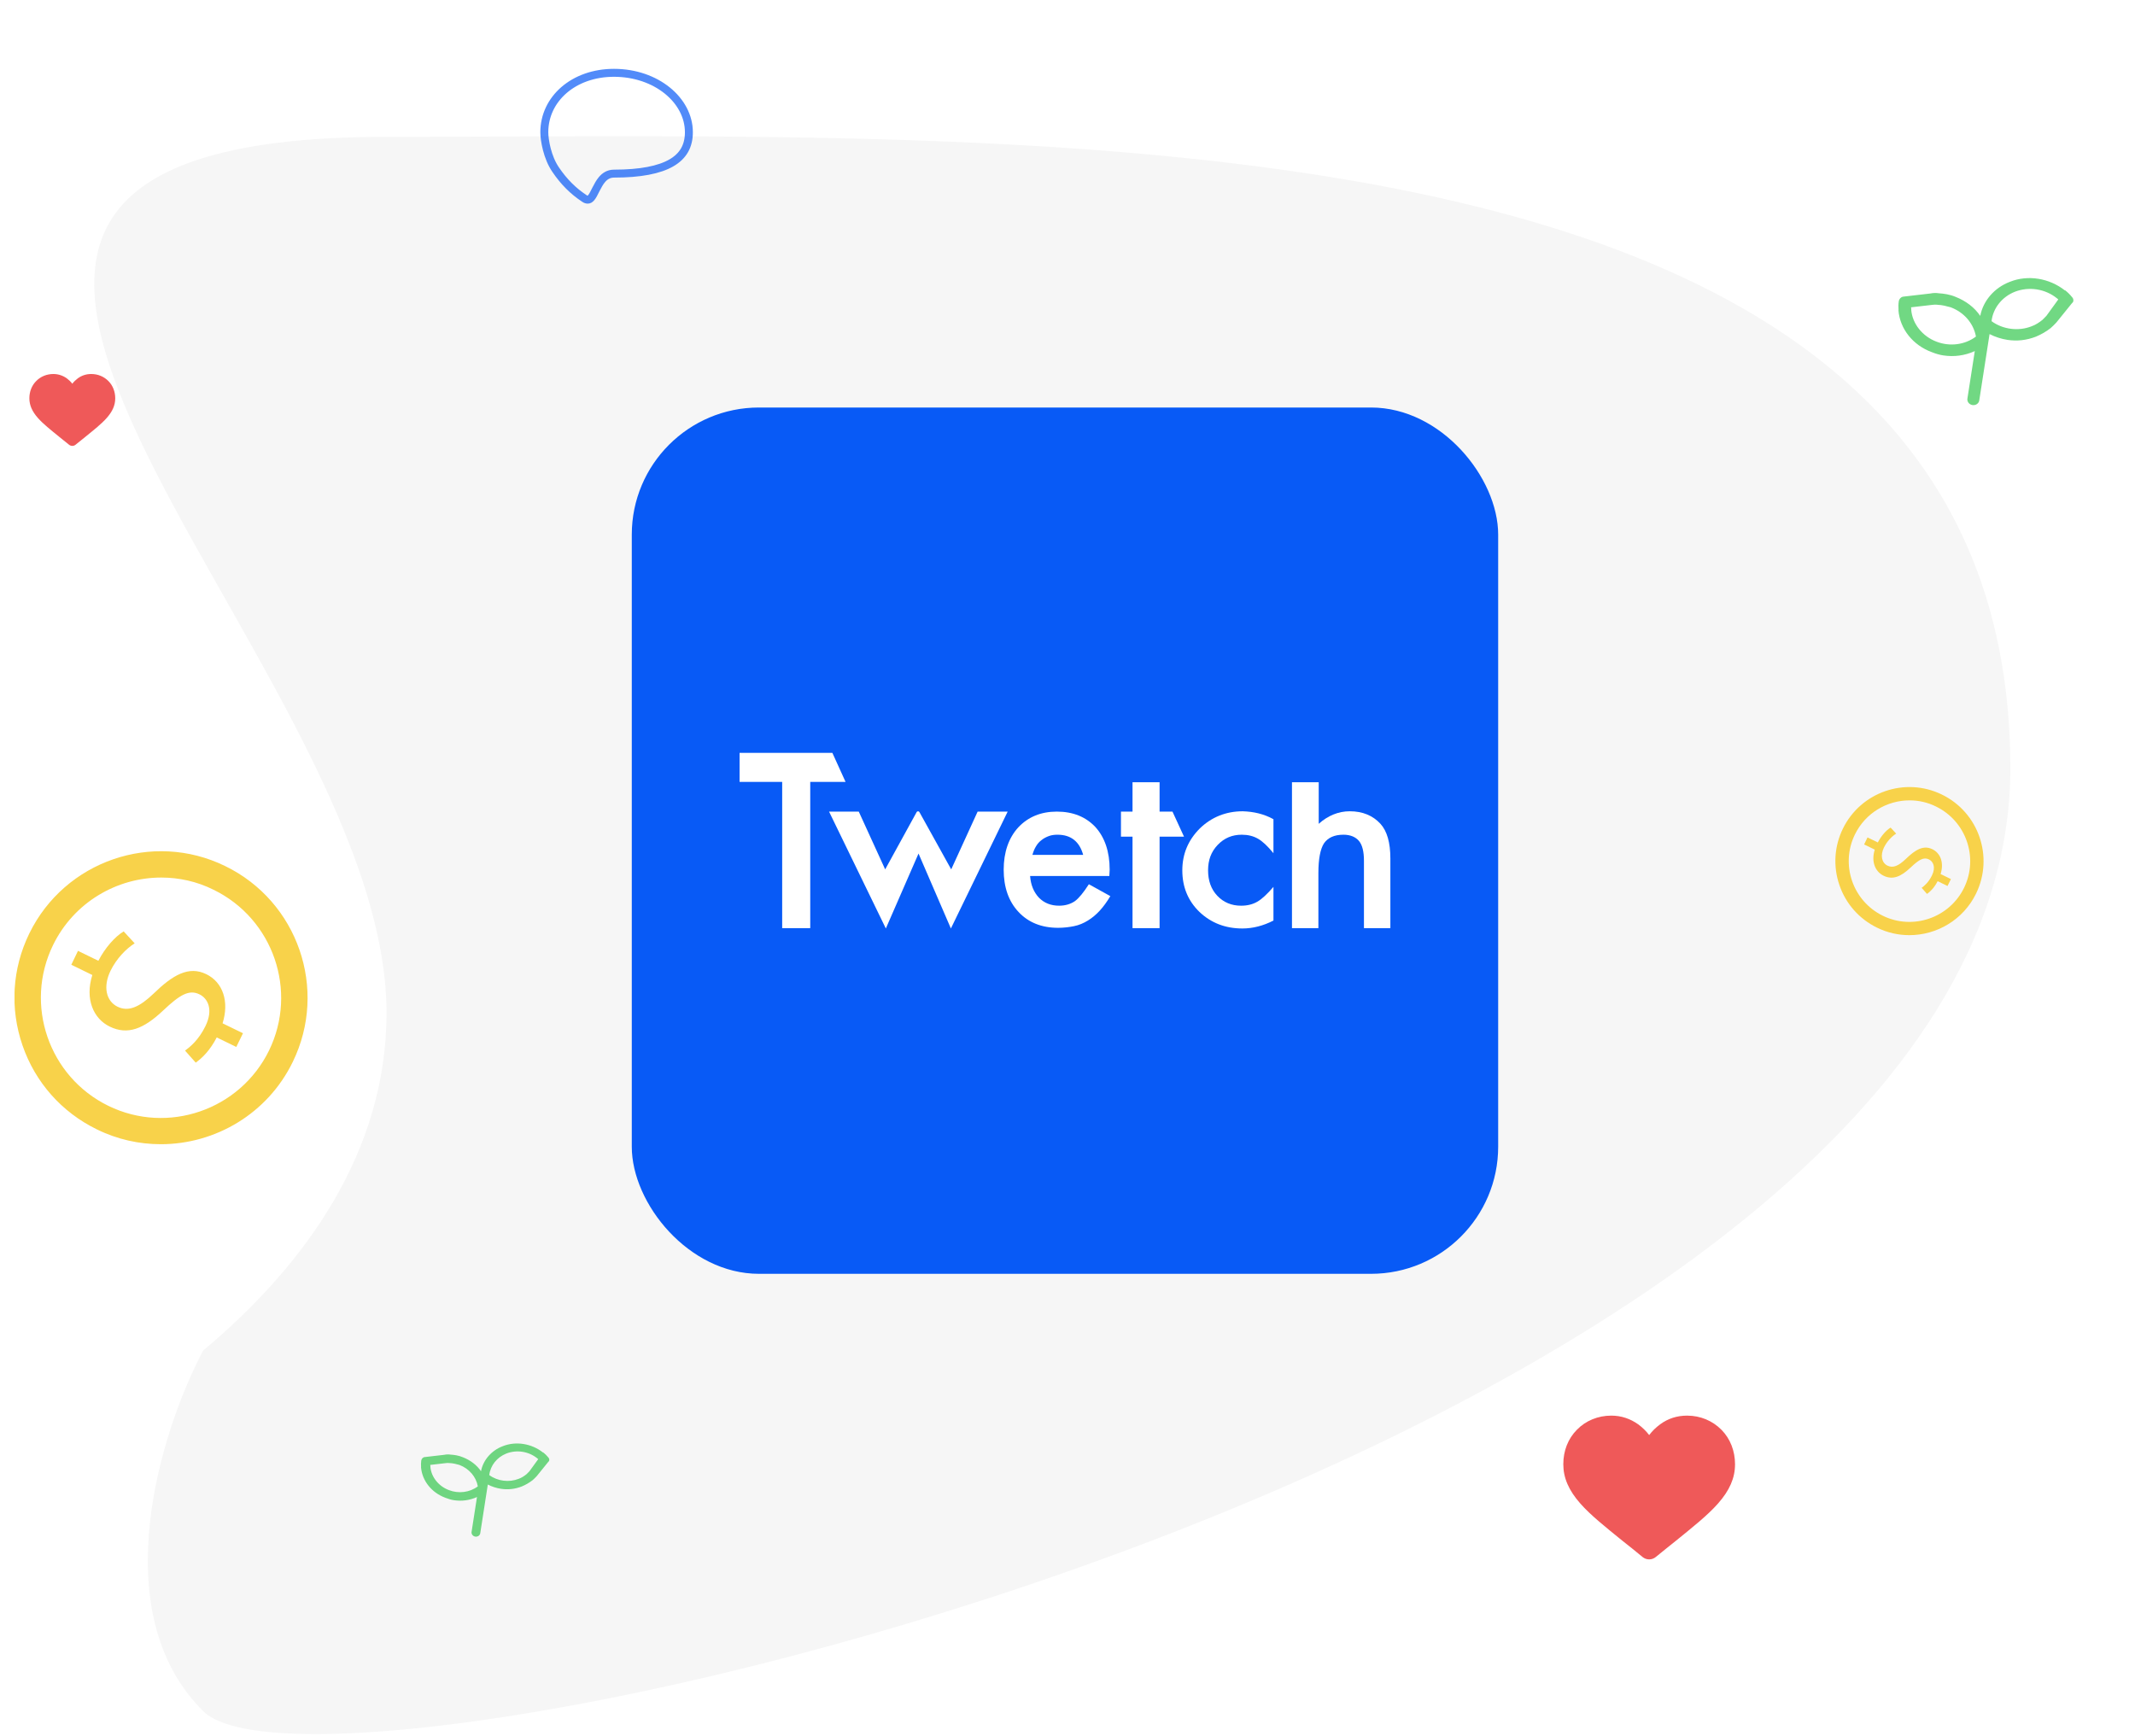 <svg width="300" height="244" viewBox="0 0 300 244" fill="none" xmlns="http://www.w3.org/2000/svg">
<path d="M54.313 142.343C54.313 91.725 -38.089 19.231 54.313 19.231C146.715 19.231 282.484 12.982 282.484 107.975C282.484 202.967 46.145 257.962 28.545 240.463C14.465 226.464 22.678 200.851 28.545 189.794C43.01 177.687 54.313 161.787 54.313 142.343Z" fill="#F6F6F6"/>
<g filter="url(#filter0_d)">
<rect x="88.775" y="57.268" width="121.742" height="121.742" rx="17.868" fill="#085AF6"/>
</g>
<path d="M113.851 109.882V130.434H109.908V109.882H103.923V105.799H116.96L118.815 109.882H113.851Z" fill="white"/>
<path d="M120.67 114.056L124.381 122.174L128.789 114.148C128.882 113.963 129.114 113.963 129.206 114.148L133.66 122.174L137.371 114.056H141.593L133.614 130.479L129.067 119.948L124.474 130.479L116.495 114.056H120.67Z" fill="white"/>
<path d="M155.878 123.101H144.744C144.837 124.354 145.254 125.375 145.997 126.163C146.739 126.906 147.667 127.277 148.827 127.277C149.708 127.277 150.45 127.045 151.054 126.627C151.61 126.21 152.26 125.421 153.002 124.261L156.018 125.931C155.554 126.72 155.043 127.416 154.533 127.973C154.023 128.529 153.466 128.993 152.863 129.364C152.26 129.736 151.61 130.014 150.914 130.153C150.219 130.292 149.476 130.385 148.688 130.385C146.368 130.385 144.512 129.643 143.12 128.158C141.729 126.674 141.033 124.679 141.033 122.22C141.033 119.761 141.729 117.766 143.074 116.282C144.466 114.797 146.275 114.055 148.502 114.055C150.775 114.055 152.585 114.797 153.93 116.235C155.229 117.673 155.925 119.668 155.925 122.22L155.878 123.101ZM152.213 120.179C151.703 118.277 150.497 117.302 148.595 117.302C148.177 117.302 147.76 117.349 147.389 117.488C147.017 117.627 146.646 117.813 146.368 118.045C146.043 118.277 145.765 118.601 145.579 118.926C145.347 119.297 145.208 119.668 145.069 120.132H152.213V120.179Z" fill="white"/>
<path d="M162.94 117.58V130.431H159.136V117.58H157.512V114.054H159.136V109.925H162.94V114.054H164.75L166.373 117.58H162.94Z" fill="white"/>
<path d="M178.939 115.123V119.901C178.104 118.881 177.408 118.231 176.758 117.86C176.109 117.489 175.366 117.303 174.485 117.303C173.14 117.303 172.026 117.767 171.098 118.741C170.17 119.716 169.753 120.875 169.753 122.314C169.753 123.752 170.17 124.958 171.052 125.886C171.933 126.814 173.047 127.278 174.392 127.278C175.274 127.278 176.016 127.092 176.665 126.721C177.315 126.35 178.057 125.654 178.939 124.633V129.365C177.501 130.108 176.016 130.479 174.578 130.479C172.165 130.479 170.17 129.69 168.547 128.159C166.923 126.582 166.134 124.633 166.134 122.314C166.134 119.994 166.969 118.045 168.593 116.422C170.217 114.844 172.258 114.009 174.624 114.009C176.155 114.056 177.593 114.38 178.939 115.123Z" fill="white"/>
<path d="M181.589 109.925H185.3V115.771C186.599 114.611 188.084 114.008 189.661 114.008C191.471 114.008 192.909 114.611 193.976 115.771C194.904 116.791 195.368 118.415 195.368 120.642V130.431H191.656V120.967C191.656 119.668 191.424 118.74 190.96 118.183C190.496 117.626 189.754 117.302 188.78 117.302C187.481 117.302 186.599 117.719 186.043 118.508C185.532 119.297 185.254 120.688 185.254 122.683V130.431H181.542V109.925H181.589Z" fill="white"/>
<g opacity="0.7">
<path d="M83.681 26.725L83.677 26.733L83.673 26.741C83.464 27.17 83.289 27.515 83.089 27.759C82.903 27.987 82.752 28.057 82.591 28.057C82.448 28.057 82.303 28.02 82.139 27.905L82.132 27.9L82.124 27.895C80.534 26.852 79.223 25.531 78.082 23.847L78.082 23.847L78.079 23.843C76.911 22.153 76.485 19.704 76.485 18.584C76.485 13.897 80.609 10.233 86.274 10.233C92.198 10.233 96.799 14.075 96.799 18.584C96.799 20.525 95.999 21.932 94.34 22.889C92.631 23.875 89.978 24.399 86.274 24.399C85.508 24.399 84.968 24.777 84.575 25.246C84.249 25.635 83.992 26.128 83.77 26.554C83.74 26.612 83.71 26.67 83.681 26.725Z" stroke="#085AF6" stroke-width="1.117" stroke-miterlimit="10"/>
</g>
<g clip-path="url(#clip0)">
<path d="M22.598 160.796C19.572 160.796 16.501 160.135 13.607 158.709C8.671 156.299 4.954 152.111 3.162 146.908C1.37 141.706 1.708 136.122 4.117 131.184C9.097 120.985 21.437 116.723 31.633 121.705C41.857 126.672 46.117 139.017 41.137 149.23C37.582 156.534 30.237 160.796 22.598 160.796ZM22.657 123.322C16.398 123.322 10.375 126.819 7.452 132.815C3.368 141.192 6.864 151.317 15.223 155.403C23.582 159.488 33.719 155.99 37.803 147.628C41.886 139.252 38.39 129.126 30.017 125.041C27.666 123.865 25.139 123.322 22.657 123.322Z" fill="#F8D24A"/>
<path d="M10.959 133.623L13.824 135.019C14.735 133.24 16.145 131.624 17.379 130.889L18.922 132.564C17.702 133.343 16.38 134.695 15.528 136.429C14.456 138.634 14.896 140.677 16.512 141.47C18.07 142.234 19.627 141.5 21.595 139.618C24.269 137.017 26.517 135.695 28.985 136.9C31.335 138.046 32.231 140.75 31.276 143.807L34.141 145.203L33.201 147.128L30.454 145.791C29.499 147.628 28.426 148.671 27.501 149.332L26.002 147.642C26.663 147.157 27.897 146.187 28.867 144.204C30.028 141.823 29.161 140.28 28.03 139.736C26.561 139.016 25.253 139.809 22.932 141.999C20.185 144.6 17.923 145.497 15.411 144.262C13.163 143.175 11.899 140.441 12.972 137.017L10.019 135.577L10.959 133.623Z" fill="#F8D24A"/>
</g>
<g opacity="0.7">
<path d="M291.134 41.733C290.874 41.407 290.54 41.071 290.194 40.803L290.118 40.792C287.98 39.108 284.966 38.574 282.406 39.608C280.267 40.421 278.668 42.244 278.256 44.393C277.436 43.197 276.259 42.303 274.801 41.722C274.001 41.385 273.169 41.258 272.403 41.211C272.024 41.153 271.636 41.165 271.236 41.246L267.531 41.676C267.142 41.688 266.861 42.001 266.807 42.35C266.742 42.768 266.752 43.197 266.774 43.557C266.774 43.557 266.774 43.557 266.763 43.627C266.978 46.229 268.792 48.505 271.428 49.48C272.011 49.712 272.53 49.863 273.059 49.945C274.571 50.177 276.073 49.979 277.488 49.34L276.449 56.03C276.384 56.448 276.708 56.855 277.162 56.924C277.615 56.994 278.048 56.703 278.113 56.285L279.563 46.948C280.351 47.354 281.237 47.633 282.069 47.761C283.43 47.97 284.769 47.819 286.087 47.307C286.833 46.994 287.513 46.599 288.129 46.123C288.399 45.879 288.67 45.635 288.95 45.321L291.155 42.592C291.414 42.418 291.404 41.988 291.134 41.733ZM272.12 48.017C270.143 47.285 268.718 45.497 268.556 43.546C268.556 43.546 268.556 43.546 268.567 43.476C268.578 43.406 268.524 43.255 268.535 43.186L271.451 42.849C271.689 42.814 272.002 42.791 272.305 42.837C272.921 42.86 273.515 43.023 274.109 43.185C276.01 43.905 277.316 45.461 277.651 47.296C276.073 48.481 273.945 48.725 272.12 48.017ZM287.546 44.392C287.363 44.578 287.179 44.764 286.995 44.95C286.552 45.31 286.034 45.658 285.461 45.856C283.646 46.576 281.443 46.309 279.844 45.136C280.05 43.313 281.303 41.722 283.118 41.001C285.096 40.235 287.364 40.583 289.016 41.907C289.081 41.988 289.157 42 289.221 42.081L287.546 44.392Z" fill="#34C74F"/>
</g>
<g opacity="0.7">
<path d="M77.031 204.799C76.841 204.56 76.595 204.313 76.342 204.117L76.286 204.109C74.718 202.874 72.508 202.482 70.63 203.24C69.062 203.837 67.889 205.174 67.588 206.75C66.986 205.872 66.122 205.217 65.053 204.791C64.467 204.544 63.857 204.45 63.295 204.416C63.017 204.374 62.732 204.382 62.439 204.442L59.722 204.757C59.437 204.766 59.231 204.996 59.191 205.251C59.143 205.558 59.151 205.873 59.167 206.137C59.167 206.137 59.167 206.137 59.159 206.188C59.317 208.096 60.647 209.765 62.58 210.48C63.008 210.65 63.388 210.761 63.776 210.821C64.885 210.991 65.986 210.846 67.024 210.378L66.262 215.283C66.215 215.59 66.452 215.888 66.785 215.939C67.117 215.99 67.434 215.777 67.482 215.471L68.545 208.623C69.124 208.921 69.773 209.126 70.383 209.219C71.381 209.372 72.364 209.262 73.33 208.887C73.877 208.657 74.376 208.367 74.828 208.018C75.026 207.839 75.224 207.66 75.43 207.43L77.046 205.429C77.237 205.301 77.229 204.986 77.031 204.799ZM63.087 209.407C61.638 208.871 60.592 207.559 60.474 206.128C60.474 206.128 60.474 206.128 60.482 206.077C60.49 206.026 60.45 205.915 60.458 205.864L62.597 205.617C62.771 205.592 63.001 205.575 63.223 205.609C63.675 205.626 64.11 205.745 64.546 205.864C65.94 206.392 66.898 207.533 67.143 208.879C65.986 209.748 64.426 209.926 63.087 209.407ZM74.4 206.749C74.265 206.885 74.131 207.022 73.996 207.158C73.671 207.422 73.291 207.678 72.871 207.822C71.54 208.35 69.924 208.155 68.752 207.295C68.903 205.957 69.822 204.791 71.153 204.262C72.603 203.7 74.266 203.956 75.478 204.926C75.525 204.986 75.581 204.995 75.628 205.054L74.4 206.749Z" fill="#34C74F"/>
</g>
<g opacity="0.7">
<g clip-path="url(#clip1)">
<path d="M231.733 219.141C231.4 219.141 231.068 219.027 230.796 218.799C229.828 218.002 228.891 217.234 228.044 216.58C225.625 214.616 223.508 212.937 222.057 211.287C220.424 209.437 219.668 207.673 219.668 205.767C219.668 203.889 220.333 202.181 221.573 200.929C222.813 199.649 224.536 198.938 226.411 198.938C227.802 198.938 229.072 199.364 230.191 200.161C230.765 200.588 231.279 201.072 231.733 201.669C232.187 201.072 232.701 200.588 233.275 200.161C234.394 199.336 235.664 198.938 237.055 198.938C238.93 198.938 240.623 199.649 241.893 200.929C243.133 202.181 243.798 203.917 243.798 205.767C243.798 207.702 243.042 209.437 241.409 211.287C239.958 212.937 237.841 214.616 235.422 216.58C234.606 217.234 233.638 218.002 232.67 218.799C232.398 219.027 232.066 219.141 231.733 219.141Z" fill="#E81212"/>
</g>
</g>
<g opacity="0.7">
<g clip-path="url(#clip2)">
<path d="M10.16 62.661C9.994 62.661 9.827 62.604 9.691 62.49C9.207 62.092 8.739 61.708 8.315 61.38C7.106 60.399 6.048 59.559 5.322 58.734C4.505 57.809 4.127 56.927 4.127 55.974C4.127 55.035 4.46 54.181 5.08 53.555C5.7 52.915 6.562 52.559 7.499 52.559C8.194 52.559 8.829 52.773 9.389 53.171C9.676 53.385 9.933 53.626 10.16 53.925C10.387 53.626 10.644 53.385 10.931 53.171C11.49 52.758 12.125 52.559 12.821 52.559C13.758 52.559 14.605 52.915 15.24 53.555C15.86 54.181 16.192 55.049 16.192 55.974C16.192 56.941 15.815 57.809 14.998 58.734C14.272 59.559 13.214 60.399 12.005 61.38C11.596 61.708 11.112 62.092 10.629 62.49C10.493 62.604 10.326 62.661 10.16 62.661Z" fill="#E81212"/>
</g>
</g>
<g clip-path="url(#clip3)">
<path d="M268.296 131.418C266.766 131.418 265.214 131.084 263.751 130.363C261.256 129.145 259.377 127.028 258.471 124.398C257.565 121.768 257.736 118.946 258.954 116.45C261.471 111.294 267.709 109.14 272.863 111.658C278.031 114.169 280.185 120.409 277.668 125.572C275.87 129.264 272.157 131.418 268.296 131.418ZM268.326 112.475C265.162 112.475 262.118 114.243 260.64 117.274C258.575 121.508 260.343 126.627 264.568 128.692C268.793 130.757 273.917 128.989 275.982 124.762C278.046 120.528 276.279 115.41 272.046 113.344C270.858 112.75 269.581 112.475 268.326 112.475Z" fill="#F8D24A"/>
<path d="M262.415 117.682L263.863 118.388C264.323 117.489 265.036 116.672 265.66 116.301L266.44 117.148C265.823 117.541 265.155 118.225 264.724 119.101C264.182 120.216 264.405 121.248 265.222 121.649C266.009 122.036 266.796 121.664 267.791 120.713C269.143 119.398 270.279 118.73 271.526 119.339C272.715 119.918 273.168 121.285 272.685 122.83L274.133 123.536L273.658 124.509L272.269 123.833C271.786 124.762 271.244 125.289 270.776 125.624L270.019 124.769C270.353 124.524 270.977 124.034 271.467 123.031C272.054 121.828 271.615 121.048 271.044 120.773C270.301 120.409 269.64 120.81 268.467 121.917C267.078 123.232 265.935 123.685 264.665 123.061C263.529 122.511 262.89 121.129 263.432 119.398L261.939 118.67L262.415 117.682Z" fill="#F8D24A"/>
</g>
<defs>
<filter id="filter0_d" x="70.907" y="39.399" width="157.479" height="157.479" filterUnits="userSpaceOnUse" color-interpolation-filters="sRGB">
<feFlood flood-opacity="0" result="BackgroundImageFix"/>
<feColorMatrix in="SourceAlpha" type="matrix" values="0 0 0 0 0 0 0 0 0 0 0 0 0 0 0 0 0 0 127 0"/>
<feOffset/>
<feGaussianBlur stdDeviation="8.934"/>
<feColorMatrix type="matrix" values="0 0 0 0 0 0 0 0 0 0 0 0 0 0 0 0 0 0 0.25 0"/>
<feBlend mode="normal" in2="BackgroundImageFix" result="effect1_dropShadow"/>
<feBlend mode="normal" in="SourceGraphic" in2="effect1_dropShadow" result="shape"/>
</filter>
<clipPath id="clip0">
<rect x="2.042" y="119.618" width="41.178" height="41.178" fill="white"/>
</clipPath>
<clipPath id="clip1">
<path d="M211.413 188.836H252.053V229.242H211.413V188.836Z" fill="white"/>
</clipPath>
<clipPath id="clip2">
<path d="M0 47.508H20.32V67.712H0V47.508Z" fill="white"/>
</clipPath>
<clipPath id="clip3">
<rect x="257.908" y="110.604" width="20.815" height="20.815" fill="white"/>
</clipPath>
</defs>
</svg>
